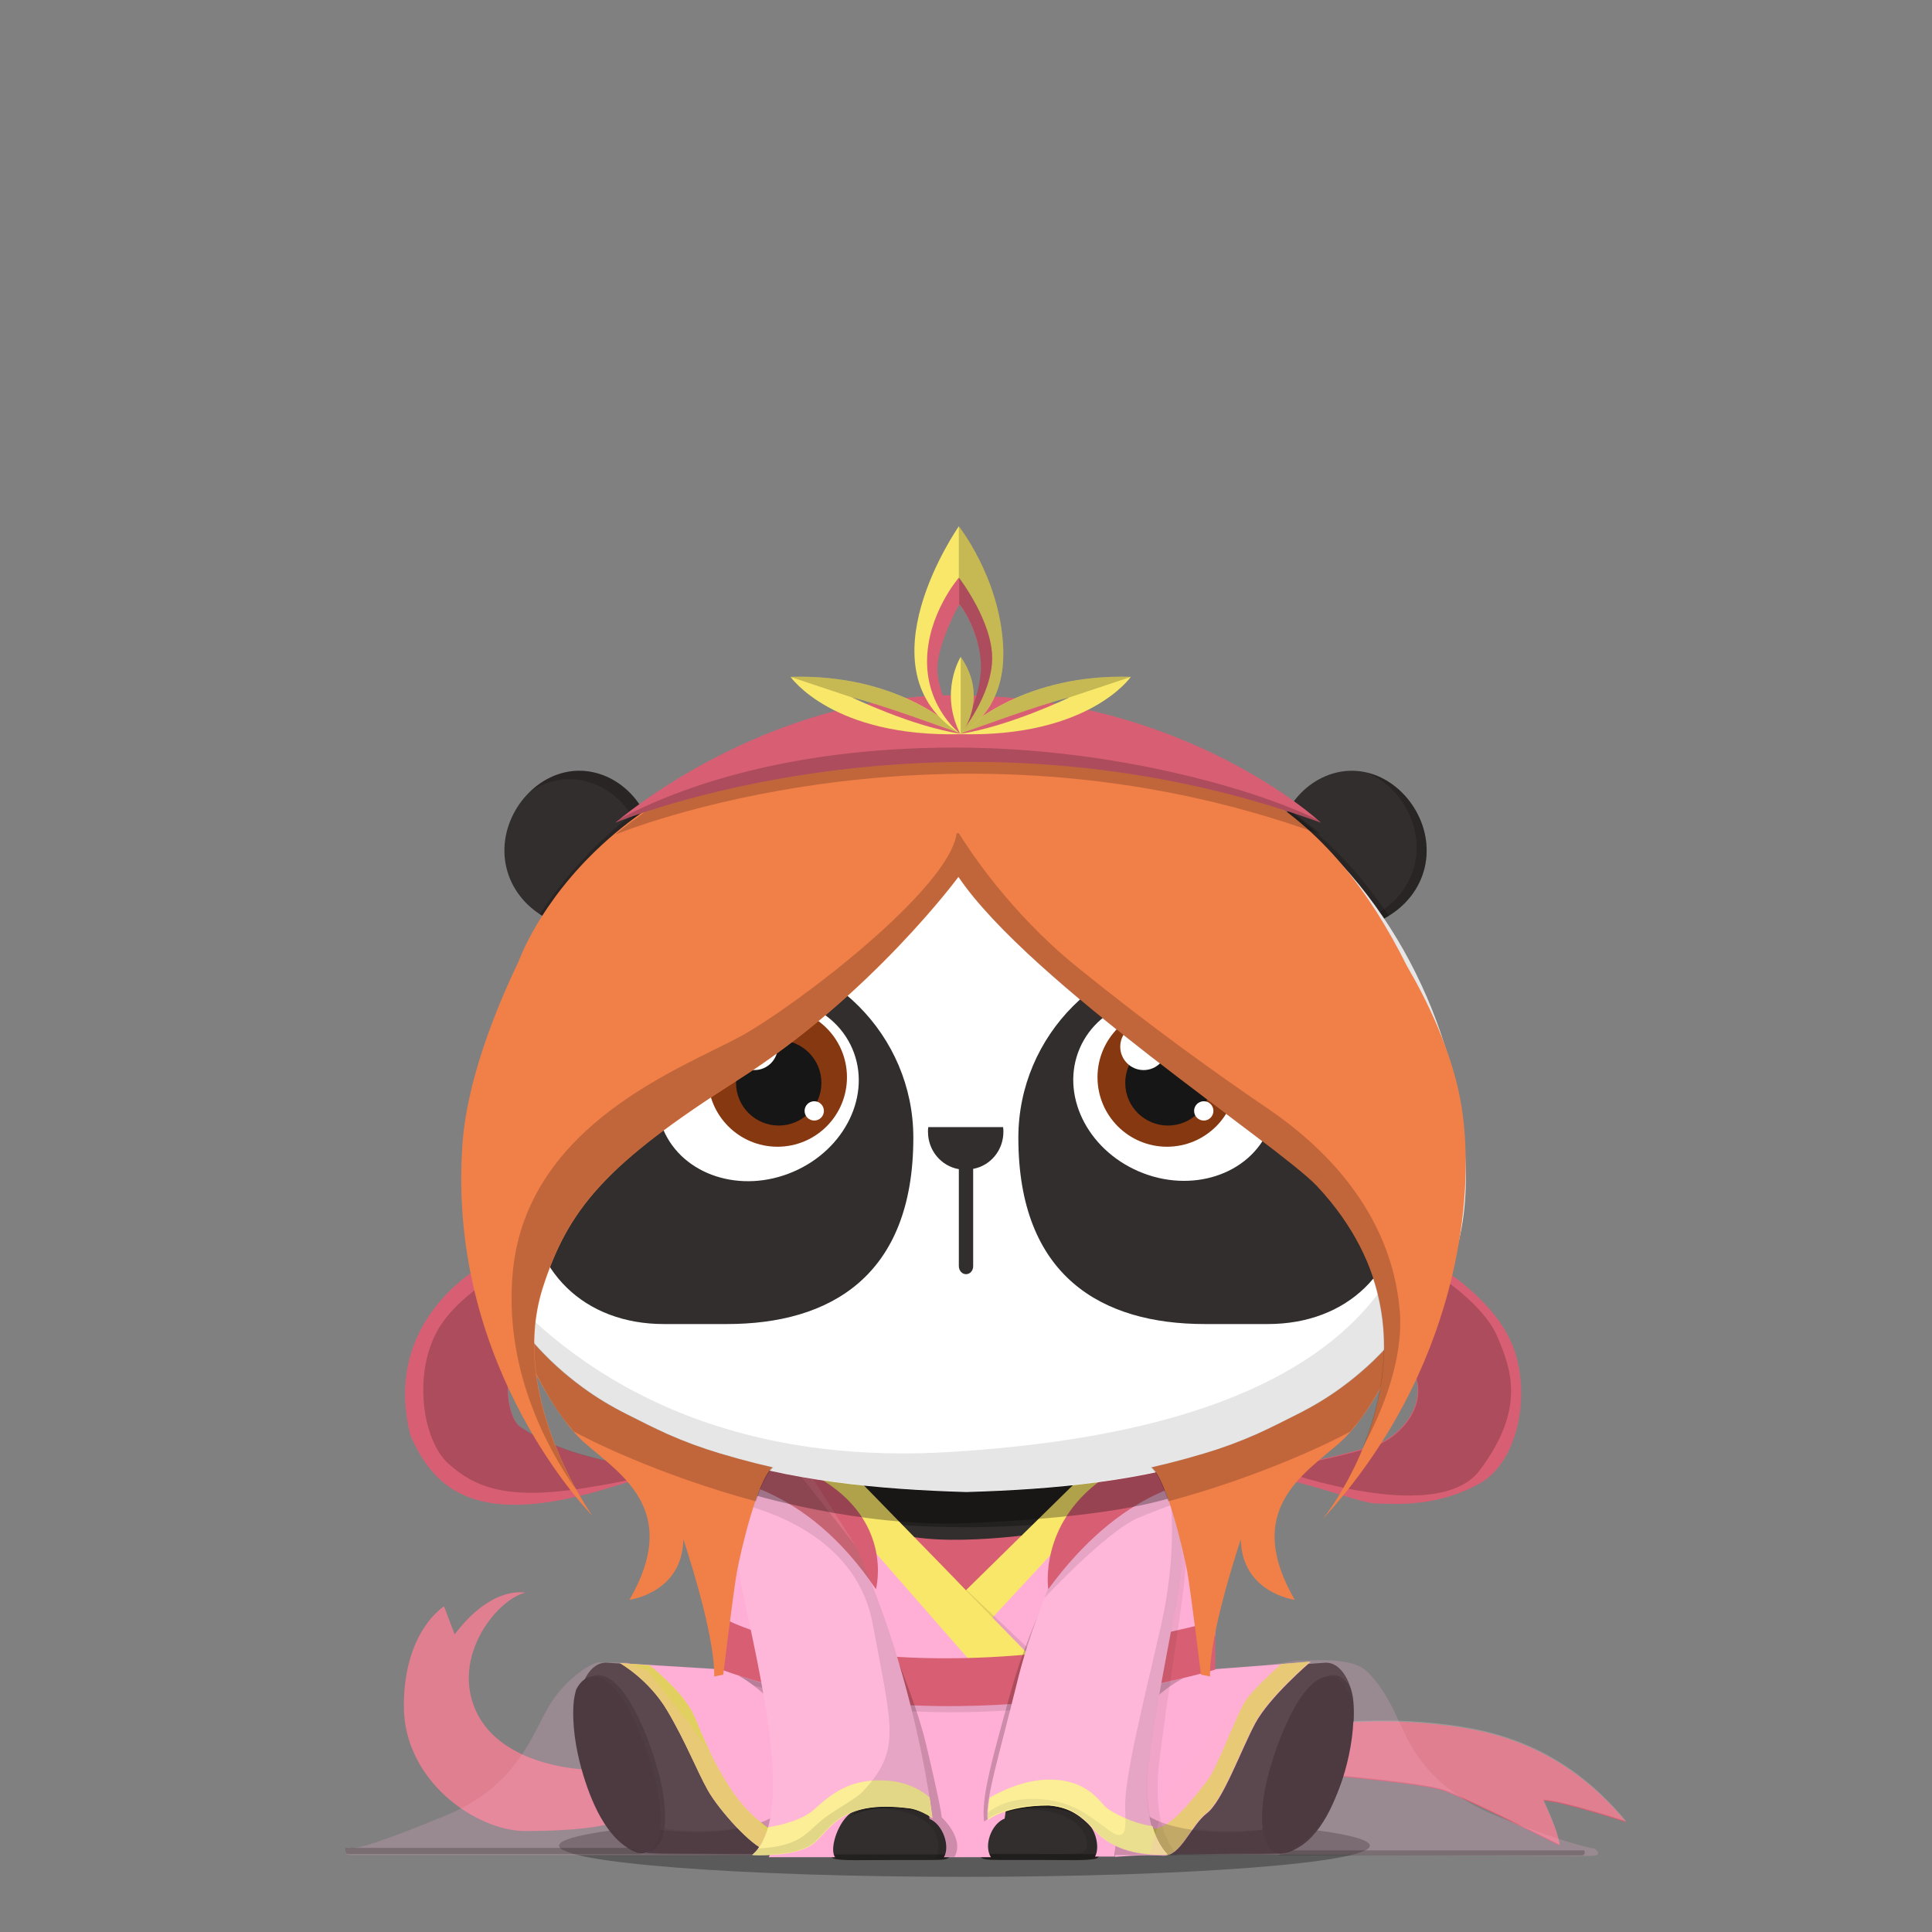 <svg version="1.1"  xmlns="http://www.w3.org/2000/svg" width="100%" height="100%" viewBox="0 0 620 620"><rect x="0" y="0" width="620" height="620" fill="#808080" stroke="none"/><g id="body"><g>		<path style="opacity:0.3;enable-background:new    ;" d="M439.6,592.3c0,5.5-58.3,10-130.1,10c-71.9,0-130.1-4.5-130.1-10   s58.3-10,130.1-10S439.6,586.8,439.6,592.3z"></path>	<path style="fill:#322E2D;" d="M195,533.6c-5.9-0.5-8.9,7.4-9.3,12.4c-0.6,7.1,0.7,15,2.6,21.7c2.8,9.8,7.8,22.1,16.8,26.1   c0.9,0.4,1.8,0.7,3.4,0.9c3.2,0.2,14.3,0.2,15.9,0.2c18.8,0.2,31,0.1,42.3,0.1l38.9,0.4h8.7l39-0.4c11.2,0,23.5,0.1,42.3-0.1   c1.6,0,12.7,0.1,15.9-0.2c1.6-0.1,2.5-0.5,3.4-0.9c9.1-4,14-16.3,16.8-26.1c1.9-6.7,3.2-14.7,2.6-21.7c-0.4-5-3.5-12.9-9.3-12.4   c-13.9,1.1-25.6,1.7-38.5,2.4l0.2-0.1c-0.6-4.6-2.5-13.1-3.7-22.2c-1.5-10.6-2.3-21.8-3-25c-1.2-5.8-2.3-14.7-6.9-17.2H246.9   c-4.6,2.5-5.7,11.4-6.9,17.2c-0.8,3.8-2.6,19-4.3,31.4c-0.9,6.8-1.8,12.3-2.3,15.9L195,533.6z"></path>	<path style="fill:#FFFFFF;" d="M252.6,543.6l28.5,51.9h39.7l37.6-53.6l28.3-5.9c-1.1-8.2-3.9-29.9-5.7-41.1   c-66.9,11-124,3.2-142.1,0.2c-1.7,11.3-4.5,32.7-5.6,40.9L252.6,543.6z"></path>	<path style="opacity:0.3;enable-background:new    ;" d="M191.5,537.6c-1.8,0.2-3.7,1.4-5.1,4.2l0,0c-0.4,1.4-0.7,2.9-0.8,4.1   c-0.6,7.1,0.7,15,2.6,21.7c2.8,9.8,7.8,22.1,16.8,26.1c0.7,0.3,1.3,0.6,2.3,0.7c5-0.2,7.6-6.9,5.3-19.9   C210.7,563.5,201.4,536.7,191.5,537.6z"></path>	<path style="opacity:0.3;enable-background:new    ;" d="M428.4,537.6c-9.9-0.9-19.2,25.9-21.1,37c-2.2,13,0.4,19.7,5.3,19.9   c0.9-0.2,1.6-0.4,2.3-0.7c9.1-4,14-16.3,16.8-26.1c1.9-6.7,3.2-14.6,2.6-21.7c-0.1-1-0.3-2.2-0.6-3.3l-0.2-0.8   C432.1,539,430.2,537.8,428.4,537.6z"></path>	<path style="opacity:0.1;enable-background:new    ;" d="M334.7,570.6l6,24.5l0,0l12.5-0.1c11.2,0,23.5,0.1,42.3-0.1   c1.6,0,12.7,0.1,15.9-0.2c0.4,0,0.8-0.1,1.1-0.1c-3.1-0.2-5.2-2.7-5.9-7.8l0,0c-5,1.1-36.7,3.2-42.1-10.4   c-10.1-25,16.8-38.5,16.8-38.5h-4.9h-13.1h-20.9l-1.7,11.8L334.7,570.6z"></path>	<path style="opacity:0.1;enable-background:new    ;" d="M281.1,556.2l-13.4-18.4h-16.4h-12.9c0,0,27,13.6,17,38.5   c-5.5,13.6-37.1,11.5-42.1,10.4l0,0c-0.7,5-2.8,7.6-5.9,7.8c0.3,0.1,0.7,0.1,1.1,0.1c3.2,0.2,14.3,0.2,15.9,0.2   c18.8,0.2,31,0.1,42.3,0.1l14.5-10.4v-28.3L281.1,556.2L281.1,556.2z"></path>	<path style="opacity:0.1;enable-background:new    ;" d="M199.6,590c0.1,0.1,0.3,0.2,0.4,0.4C199.8,590.2,199.7,590.1,199.6,590   L199.6,590z"></path>	<path style="opacity:0.2;enable-background:new    ;" d="M308.7,595.4c2.2-3.6-0.2-10.3-4.4-12c-4.5-26.7-22.2-78.4-30.6-89.8   l6.7,21.4l17,77.7l1.9,2.7L308.7,595.4L308.7,595.4z"></path>	<path style="opacity:0.2;enable-background:new    ;" d="M357.5,594.9c1.1-2,1-8.3-5.1-11.5c4-5.5,10.2-19.4,14.7-29.4   c1.8-3.9,13.5-35.4,12-54l-37.7,85.9l0.7,8.9L357.5,594.9z"></path>	<path style="fill:#322E2D;" d="M373.3,531.7c-1.2,3.8-6.4,17.7-8.2,21.6c-4.5,10-13.3,26.8-16.4,29.9c4.4,2.6,5.8,9.2,4.3,12.1   c-0.2,0.3-0.6,0.9-1.1,1.1c-2.4,0.8-8.8,0.5-19.3,0.5c-1.9,0-7.5,0-11.9,0c-4.5,0-5.6-0.3-6-1c-2.6-3.5,0-10.9,4.3-12.7   c4.2-28.9,12.4-53.4,16.1-63.7c0,0,12-41.1,30.7-49.5c0,0,4-1.2,6,0.8C371.9,470.7,387.5,484.5,373.3,531.7z"></path>	<path style="opacity:0.1;enable-background:new    ;" d="M373.3,531.7c8.8-29.2,6-45.3,2.9-53.8c-0.9-2.4-3.5-6.2-3.5-6.2   c5.5,30.1-10.4,75.8-12.1,79.7c-4.5,10-13.3,26.8-16.4,29.8c0.3,0.2,0.7,0.4,1,0.7c-9.2-4.3-20.2-1.1-20.2-1.1s8.9-1.1,16.1,1.9   c6.2,2.6,7.7,6.5,7.8,9.5c-0.1,0.4-0.2,0.8-0.4,1.1c-0.2,0.3-0.6,0.9-1.1,1.1c-2.4,0.8-8.8,0.5-19.3,0.5c-1.9,0-7.5,0-11.9,0   c-0.8,0-1.5,0-2.1,0c0.2,0.4,0.3,0.7,0.6,1c0.5,0.6,1.5,1,6,1c4.4,0,10,0,11.9,0c10.5,0,16.9,0.3,19.3-0.5c0.4-0.1,0.7-0.5,0.9-0.8   c0.8-1.8,0.7-4.7-0.4-7.3l-0.1-0.6c-0.2-0.2-0.4-0.5-0.6-0.7c-0.8-1.3-1.9-2.5-3.2-3.3c0.1-0.1,0.2-0.2,0.3-0.3c0,0-0.1,0-0.1-0.1   c1.6-1.6,4.9-7.1,8.2-13.4c2.9-5.5,5.9-11.5,7.9-16.1c0.1-0.1,0.2-0.4,0.3-0.7C367.1,548.8,372.2,535.4,373.3,531.7z"></path>	<g style="opacity:0.3;">		<g>			<g>				<path d="M319.9,583c0,0,0.3-0.2,0.9-0.7c0.3-0.2,0.7-0.4,1.1-0.7c0.5-0.2,1-0.5,1.6-0.7c2.4-1,5.9-1.9,9.9-1.9      c4-0.1,7.6,0.8,9.9,1.9c1.2,0.6,2.1,1.1,2.7,1.5s0.9,0.6,0.9,0.6s-0.4-0.2-1-0.5s-1.6-0.7-2.8-1.1c-2.4-0.8-5.9-1.3-9.7-1.3      c-3.8,0-7.3,0.6-9.7,1.3c-0.6,0.2-1.1,0.4-1.6,0.5c-0.5,0.2-0.9,0.4-1.2,0.5C320.3,582.8,319.9,583,319.9,583z"></path>			</g>		</g>	</g>	<path style="fill:#322E2D;" d="M246,531.7c1.2,3.8,6.4,17.7,8.2,21.6c4.5,10,13.3,26.8,16.4,29.9c-4.4,2.6-5.8,9.2-4.2,12.1   c0.2,0.3,0.6,0.9,1.1,1.1c2.4,0.8,8.8,0.5,19.3,0.5c1.9,0,7.5,0,11.9,0c4.5,0,5.6-0.3,6-1c2.6-3.5,0-10.9-4.3-12.7   c-4.2-28.9-12.4-53.4-16.1-63.7c0,0-12-41.1-30.7-49.5c0,0-4-1.2-6,0.8C247.4,470.7,231.7,484.5,246,531.7z"></path>	<path style="opacity:0.1;enable-background:new    ;" d="M304.8,588.4c-0.1-0.3-0.2-0.5-0.4-0.8l0,0l0,0c-1-1.8-2.4-3.3-4-4   c0-0.1,0-0.2,0-0.3c0,0-0.1,0-0.1-0.1c-4.2-28.9-12.4-53.4-16.1-63.7c0,0-6.9-23.7-18.4-38.8c8.1,22.4,27.7,77.2,31.4,101   c-9.2-4.2-20-1.1-20-1.1s8.9-1.1,16.1,1.9c11.4,4.8,6.9,14,6.9,14l1.4-0.1c-0.1,0.1-0.3,0.2-0.6,0.3c2.5-0.1,3.2-0.4,3.6-0.9   C306,594,305.9,591,304.8,588.4z"></path>	<g style="opacity:0.3;">		<g>			<g>				<path d="M299.3,583c0,0-0.4-0.2-1-0.5c-0.3-0.1-0.7-0.3-1.2-0.5s-1-0.3-1.6-0.5c-2.4-0.7-5.9-1.3-9.7-1.3      c-3.8-0.1-7.3,0.5-9.7,1.3c-1.2,0.4-2.2,0.8-2.8,1.1c-0.6,0.3-1,0.5-1,0.5s0.3-0.2,0.9-0.6c0.6-0.4,1.5-0.9,2.7-1.5      c2.4-1.1,5.9-2,9.9-1.9c4,0,7.5,0.9,9.9,1.9c0.6,0.3,1.1,0.5,1.6,0.7c0.4,0.3,0.8,0.5,1.1,0.7C299,582.7,299.3,583,299.3,583z"></path>			</g>		</g>	</g>	<path style="opacity:0.3;enable-background:new    ;" d="M267.4,596.4c2.4,0.8,8.8,0.5,19.3,0.5c1.9,0,7.5,0,11.8,0   c4.5,0,5.6-0.3,6-1c0.2-0.2,0.3-0.5,0.5-0.8h-38.7c0,0,0,0.1,0.1,0.1C266.5,595.7,266.9,596.2,267.4,596.4z"></path>	<path style="opacity:0.3;enable-background:new    ;" d="M351.9,596.3c-2.4,0.8-8.8,0.5-19.3,0.5c-1.9,0-7.5,0-11.9,0   c-4.5,0-5.6-0.3-6-1c-0.2-0.2-0.3-0.5-0.5-0.8H353c0,0,0,0.1-0.1,0.1C352.8,595.6,352.4,596.2,351.9,596.3z"></path>	<path style="opacity:0.3;enable-background:new    ;" d="M309.9,490.1c27.7,0,52.4-3.7,68.3-9.4c-1-4-2.5-7.7-5.2-9.2H246.9   c-2.7,1.5-4.2,5.2-5.2,9.2C257.5,486.4,282.2,490.1,309.9,490.1z"></path>	<g>		<path style="fill:#9D9D9D;" d="M377,476.6c0.1,0.3,0.2,0.6,0.3,0.9C377.2,477.2,377.1,476.9,377,476.6z"></path>		<path style="fill:#9D9D9D;" d="M375.9,474.4c0.2,0.3,0.3,0.6,0.5,0.9C376.2,475,376.1,474.7,375.9,474.4z"></path>		<path style="fill:#9D9D9D;" d="M376.5,475.5c0.1,0.3,0.3,0.6,0.4,0.9C376.8,476.1,376.6,475.8,376.5,475.5z"></path>		<path style="fill:#9D9D9D;" d="M374.7,472.8c0.2,0.2,0.4,0.5,0.6,0.7C375.1,473.2,374.9,473,374.7,472.8z"></path>		<path style="fill:#9D9D9D;" d="M375.3,473.5c0.2,0.2,0.4,0.5,0.5,0.8C375.7,474,375.5,473.8,375.3,473.5z"></path>		<path style="fill:#9D9D9D;" d="M373.9,472.1c0.2,0.2,0.4,0.4,0.6,0.6C374.3,472.4,374.1,472.2,373.9,472.1z"></path>		<path style="fill:#9D9D9D;" d="M373,471.5c0.3,0.1,0.5,0.3,0.7,0.5C373.6,471.8,373.3,471.6,373,471.5z"></path>		<path style="fill:#9D9D9D;" d="M378.3,480.7c0-0.1-0.1-0.2-0.1-0.3C378.2,480.4,378.2,480.5,378.3,480.7L378.3,480.7z"></path>		<path style="fill:#9D9D9D;" d="M377.4,477.7c0.1,0.3,0.2,0.7,0.3,1C377.6,478.3,377.5,478,377.4,477.7z"></path>		<path style="fill:#9D9D9D;" d="M377.8,479c0.1,0.3,0.2,0.6,0.3,1C378,479.6,377.9,479.3,377.8,479z"></path>		<path style="fill:#B7D08B;" d="M374.6,472.6l0.1,0.1C374.6,472.7,374.6,472.7,374.6,472.6z"></path>		<path style="fill:#B7D08B;" d="M378.1,480c0,0.1,0.1,0.2,0.1,0.4C378.1,480.2,378.1,480.1,378.1,480z"></path>		<path style="fill:#B7D08B;" d="M376.9,476.4c0,0.1,0,0.1,0.1,0.2C376.9,476.5,376.9,476.5,376.9,476.4z"></path>		<path style="fill:#B7D08B;" d="M373.8,472l0.1,0.1C373.9,472,373.8,472,373.8,472z"></path>		<path style="fill:#B7D08B;" d="M377.3,477.5c0,0.1,0,0.1,0.1,0.2C377.4,477.6,377.3,477.6,377.3,477.5z"></path>		<path style="fill:#B7D08B;" d="M376.4,475.3c0,0.1,0.1,0.1,0.1,0.2C376.4,475.4,376.4,475.4,376.4,475.3z"></path>		<path style="fill:#B7D08B;" d="M377.7,478.7c0,0.1,0.1,0.2,0.1,0.3C377.8,478.9,377.7,478.8,377.7,478.7z"></path>		<path style="fill:#B7D08B;" d="M375.8,474.3l0.1,0.1C375.9,474.4,375.9,474.4,375.8,474.3z"></path>	</g></g></g><g id="clothes"><g>		<path style="fill:#FFAFD5;" d="M322.4,583.6c4.2-28.9,7.6-53.4,11.3-63.7c0,0,4.7-16,12.8-30.1l-9.6,1.9l-26.6,25l-28.4-20.8h-8.6   c6.1,12.3,9.6,24.1,9.6,24.1c3.6,10.3,11.2,34.8,15.4,63.7c4.2,1.7,6.7,8.7,4.6,12.3H318C315.6,592.3,318.1,585.3,322.4,583.6z"></path>	<g>		<path style="fill:#D85F73;" d="M427.9,553.1c0,0,15.3-1.5,30.6,0s41,4.5,63.4,31.7c0,0-21.1-6.9-26.6-6.9c0,0,4.9,10.1,5.2,14.4    c0,0-30.9-15.6-37.7-17.8c-6.7-2.1-34.9-4.6-34.9-4.6L427.9,553.1L427.9,553.1z"></path>		<path style="fill:#D85F73;" d="M145.9,524.5l-3.4-9c0,0-12.9,7.8-12.9,32s23.4,40.1,39,40.1s25-1.4,28.2-2.8l-9.6-17    c0,0-26.2-0.9-34.4-18.6s6.9-36.1,15.8-38.1C168.6,511.2,158.1,508.4,145.9,524.5z"></path>	</g>	<g style="opacity:0.2;">		<path style="fill:#FFFFFF;" d="M427.9,552.8c0,0,15.3-1.5,30.6,0s41,4.5,63.4,31.7c0,0-21.1-6.9-26.6-6.9c0,0,4.9,10.1,5.2,14.4    c0,0-30.9-15.6-37.7-17.8c-6.7-2.1-34.9-4.6-34.9-4.6L427.9,552.8L427.9,552.8z"></path>		<path style="fill:#FFFFFF;" d="M145.9,524.5l-3.4-9c0,0-12.9,7.8-12.9,32s23.4,40.1,39,40.1s25-1.4,28.2-2.8l-9.6-17    c0,0-26.2-0.9-34.4-18.6s6.9-36.1,15.8-38.1C168.6,511.2,158.1,508.4,145.9,524.5z"></path>	</g>	<path style="fill:#1F1D1C;" d="M426.9,538c-9.9-0.9-19.2,25.9-21.1,37c-2.2,13,0.4,19.7,5.3,19.9c0.9-0.2,1.6-0.4,2.3-0.7   c9.1-4,15.4-16,18.2-25.8c1.9-6.7,3.2-14.6,2.6-21.7c-0.1-1-1.1-2.9-1.6-3.8l-0.4-0.7C430.8,539.3,428.7,538.1,426.9,538z"></path>	<path style="fill:#FFAFD5;" d="M381.9,482.6c0,0,9.2,26.5,8.1,41.9l-1.7,10.2l-21.4-3.2l8.5-27.2L381.9,482.6z"></path>	<path style="fill:#FFAFD5;" d="M370.3,531.5l11,4.8l39.3-3c0,0-13.2,11.2-17.8,19.8s-10.4,24.9-15.5,28.8   c-5.1,3.9-8.4,13.9-14,13.6c-6.8-0.4-15.5,0.4-15.5,0.4l-0.1-2.3l5-45.9L370.3,531.5z"></path>	<path style="fill:#F9E769;" d="M399.4,546.3c-3.1,5.2-8.9,21.3-12.1,25.3s-11.5,15.4-17,15.2c-1.5,0-2.9,1.2-4.3,3.1   c2.4,1.7,6.4,5.9,8.6,5.4c4.8-1.1,7.6-9.6,12.6-13.5c5.1-3.9,10.9-20.2,15.5-28.8s17.8-19.8,17.8-19.8l-9.4,0.8   C407.1,537.7,401.3,543.1,399.4,546.3z"></path>	<path style="fill:#FFAFD5;" d="M238.9,485.3c0,0-6,31.4-6.2,50.5l-33.8-2.1c0,0,9.2,5.1,15.2,15.2s9.6,19.5,13.1,25.7   s14.1,18.1,18.7,19.2c0,0,9.1-8.9,9.3-10s-5.1-66.8-5.1-67.8s-6.7-26.2-6.7-26.2L238.9,485.3z"></path>	<path style="opacity:0.2;enable-background:new    ;" d="M405.2,587.1L405.2,587.1c-5,1.1-36.7,3.2-42.1-10.4   c-10.1-25,16.7-38.2,16.7-38.2l-7,1.6l-3.8,0.5c-2,5.6-4.2,10.4-5.4,13.1c-4.5,10-13.3,26.8-16.4,29.9c4.3,2.5,5.6,8.7,4.4,11.7   h0.2c11.2,0,23.5,0.1,42.3-0.1c1.6,0,12.7,0.1,15.9-0.2c0.4,0,0.8-0.1,1.1-0.1C408.1,594.7,405.9,592.1,405.2,587.1z"></path>	<path style="opacity:0.2;enable-background:new    ;" d="M279.6,556.6l-13.4-18.4l-16.7,3.4l-12.6-3.9c0,0,27.1,14.1,17,39   c-5.5,13.6-37.1,11.5-42.1,10.4l0,0c-0.7,5-2.8,7.6-5.9,7.8c0.3,0.1,0.7,0.1,1.1,0.1c3.2,0.2,14.3,0.2,15.9,0.2   c18.8,0.2,31,0.1,42.3,0.1l-0.4-1.2c-0.4-2.4,0.3-4.9,1.5-6.9l1.1-1.9L279.6,556.6z"></path>	<path style="fill:#1F1D1C;" d="M190,538c-1.8,0.2-3.7,1.4-5.1,4.2l0,0c-0.4,1.4-0.7,2.9-0.8,4.1c-0.6,7.1,0.7,15,2.6,21.7   c2.8,9.8,7.8,22.1,16.8,26.1c0.7,0.3,1.3,0.6,2.3,0.7c5-0.2,7.6-6.9,5.3-19.9C209.2,563.9,199.9,537.1,190,538z"></path>	<g>		<path style="fill:#9D9D9D;" d="M377.6,477c0.1,0.3,0.2,0.6,0.3,0.9C377.8,477.6,377.7,477.3,377.6,477z"></path>		<path style="fill:#9D9D9D;" d="M376.5,474.8c0.2,0.3,0.3,0.6,0.5,0.9C376.9,475.4,376.7,475.1,376.5,474.8z"></path>		<path style="fill:#9D9D9D;" d="M377.1,475.9c0.1,0.3,0.3,0.6,0.4,0.9C377.4,476.5,377.2,476.2,377.1,475.9z"></path>		<path style="fill:#9D9D9D;" d="M375.3,473.1c0.2,0.2,0.4,0.5,0.6,0.7C375.7,473.6,375.5,473.4,375.3,473.1z"></path>		<path style="fill:#9D9D9D;" d="M375.9,473.9c0.2,0.2,0.4,0.5,0.5,0.8C376.3,474.4,376.1,474.2,375.9,473.9z"></path>		<path style="fill:#9D9D9D;" d="M374.5,472.4c0.2,0.2,0.4,0.4,0.6,0.6C375,472.8,374.8,472.6,374.5,472.4z"></path>		<path style="fill:#9D9D9D;" d="M373.7,471.9c0.3,0.1,0.5,0.3,0.7,0.5C374.2,472.2,373.9,472,373.7,471.9z"></path>		<path style="fill:#9D9D9D;" d="M378.9,481c0-0.1-0.1-0.2-0.1-0.3C378.8,480.8,378.9,480.9,378.9,481L378.9,481z"></path>		<path style="fill:#9D9D9D;" d="M378,478.1c0.1,0.3,0.2,0.7,0.3,1C378.2,478.7,378.1,478.4,378,478.1z"></path>		<path style="fill:#9D9D9D;" d="M378.4,479.4c0.1,0.3,0.2,0.6,0.3,1C378.6,480,378.5,479.7,378.4,479.4z"></path>		<path style="fill:#B7D08B;" d="M375.2,473l0.1,0.1C375.3,473.1,375.2,473.1,375.2,473z"></path>		<path style="fill:#B7D08B;" d="M378.7,480.3c0,0.1,0.1,0.2,0.1,0.4C378.8,480.6,378.7,480.5,378.7,480.3z"></path>		<path style="fill:#B7D08B;" d="M377.5,476.8c0,0.1,0,0.1,0.1,0.2C377.6,476.9,377.5,476.9,377.5,476.8z"></path>		<path style="fill:#B7D08B;" d="M374.4,472.3l0.1,0.1C374.5,472.4,374.5,472.4,374.4,472.3z"></path>		<path style="fill:#B7D08B;" d="M377.9,477.9c0,0.1,0,0.1,0.1,0.2C378,478,378,477.9,377.9,477.9z"></path>		<path style="fill:#B7D08B;" d="M377,475.7c0,0.1,0.1,0.1,0.1,0.2C377.1,475.8,377,475.7,377,475.7z"></path>		<path style="fill:#B7D08B;" d="M378.3,479.1c0,0.1,0.1,0.2,0.1,0.3C378.4,479.3,378.4,479.2,378.3,479.1z"></path>		<path style="fill:#B7D08B;" d="M376.4,474.7l0.1,0.1C376.5,474.8,376.5,474.7,376.4,474.7z"></path>	</g>	<path style="fill:#D85F73;" d="M310.2,516.6l26.6-25c0,0-34.5,5.7-50.5,0L310.2,516.6z"></path>	<polygon style="fill:#F9E769;" points="364.2,469.9 349.3,471.7 310,510.3 271.7,471 256.1,469.9 311.6,533.3 332.3,533.3    318.5,519.1  "></polygon>	<path style="fill:#F9E769;" d="M240.9,581.9c-7.3-6.9-13.8-20.4-17.7-30.3c-2.6-6.7-10.2-13.5-14.7-17.2l-9.6-0.7   c0,0,9.2,5.1,15.2,15.2s9.6,19.5,13.1,25.7s14.1,18.1,18.7,19.2c0,0,1.5-1.4,3.2-3.2l0.6-2.7C249.6,587.9,248.2,588.8,240.9,581.9z   "></path>	<path style="opacity:0.1;enable-background:new    ;" d="M399.4,546.3c-3.1,5.2-8.9,21.3-12.1,25.3s-11.5,15.4-17,15.2   c-1.5,0-2.9,1.2-4.3,3.1c2.4,1.7,6.4,5.9,8.6,5.4c4.8-1.1,7.6-9.6,12.6-13.5c5.1-3.9,10.9-20.2,15.5-28.8s17.8-19.8,17.8-19.8   l-9.4,0.8C407.1,537.7,401.3,543.1,399.4,546.3z"></path>	<path style="opacity:0.1;enable-background:new    ;" d="M240.9,581.9c-7.3-6.9-13.8-20.4-17.7-30.3c-2.6-6.7-10.2-13.5-14.7-17.2   l-9.6-0.7c0,0,9.2,5.1,15.2,15.2s9.6,19.5,13.1,25.7s14.1,18.1,18.7,19.2c0,0,1.5-1.4,3.2-3.2l0.6-2.7   C249.6,587.9,248.2,588.8,240.9,581.9z"></path>	<polygon style="opacity:0.1;enable-background:new    ;" points="306,506.3 331.8,530.7 329.9,530.8  "></polygon>	<path style="fill:#FFAFD5;" d="M351.5,595.6c0,0.1-0.1,0.1-0.1,0.2h6.3l2.3-34.6c-4.6,9.3-10.4,19.9-12.8,22.3   C351.7,586.1,353,592.7,351.5,595.6z"></path>	<path style="fill:#FFAFD5;" d="M381.9,482.6l-3.4-8.3l-4.5,2.4c1.9,4.2,3.9,11.1,3.7,21.6l2.9-7.4L381.9,482.6z"></path>	<path style="fill:#FFAFD5;" d="M360.1,561.2c1.3-2.7,2.6-5.3,3.6-7.6c1.8-3.9,7-17.8,8.2-21.6c4.2-14,5.8-25.1,6-33.8l-16.2,40.9   L360.1,561.2z"></path>	<path style="fill:#FFAFD5;" d="M374,476.7c-1.8-4-3.7-5.6-3.7-5.6c-2-2-6-0.8-6-0.8c-7,3.2-13.1,10.9-17.9,19.4l4.6-0.9L374,476.7z   "></path>	<path style="fill:#FFAFD5;" d="M273.6,581.4c-2.3-2.2-12-9.9-16.6-18.9l-0.8,11.8l-9.5,21.7H268c-0.1-0.1-0.1-0.2-0.2-0.3   C266.2,592.7,269.2,584,273.6,581.4z"></path>	<path style="fill:#FFAFD5;" d="M239.7,495.8h33.4c-5.3-10.6-12.5-21.5-21.1-25.4c0,0-4-1.2-6,0.8c0,0-15.7,13.8-1.4,60.9   c1.2,3.8,6.4,17.7,8.2,21.6c1.2,2.6,2.7,5.7,4.3,8.9l2.6-36.5L239.7,495.8z"></path>	<path style="opacity:0.2;enable-background:new    ;" d="M198.1,590.3c0.1,0.1,0.3,0.2,0.4,0.4   C198.3,590.6,198.2,590.5,198.1,590.3L198.1,590.3z"></path>	<path style="opacity:0.1;enable-background:new    ;" d="M233.3,519.9l-0.7,6.3l-0.8,9.7l5.1,1.7c0,0,2.4,1.3,5,3.3   c49.1,14.5,99.7,7.5,127.1,1.7c3.9-2.6-0.9-8-0.9-8L390,522C285.5,549.1,233.3,519.9,233.3,519.9z"></path>	<path style="fill:#D85F73;" d="M233.3,519.9c0,0,52.2,27.4,156.7,0.3v15.6c0,0-85.9,26.3-158.2,0.1l0.9-11L233.3,519.9z"></path>	<path style="fill:#FFAFD5;" d="M245.6,469.5c0,0-13.2,12.8-7.3,41.1s16.9,72.9,3.1,84.6c0,0,14.8,0.9,20.2-4.1s9.1-13.6,30.1-10.9   c0,0,3.1,0.2,7.5,3.1c0,0-4.9-44-24.8-87.5l-17.6-27.7L245.6,469.5z"></path>	<path style="fill:#D85F73;" d="M155.3,405.9c0,0-33.1,17-23.6,54.7c6.7,15.3,18.2,27.7,52.4,19.9c17.3-3.9,18.7-7.2,37.1-7.1   c10.3-0.1,37.2,2.9,59.9,36.6c0,0,6.4-23.4-21.4-37.4c0,0-10.7-1.6-16.8-3.3s-22.1,2.3-26.4,2.3s-32.3-1.8-49.4-13.6   c-3.8-2.1-7.7-18.4,2.2-26.9l5.7-9.3l-11.7-19.1L155.3,405.9z"></path>	<path style="opacity:0.2;enable-background:new    ;" d="M186.5,477.7c14.5-2.2,23.6-4.6,28.4-6.2c-7.3-0.3-32.2-2.8-47.9-13.6   c-3.8-2.1-7.7-18.4,2.2-26.9l5.7-9.3l-9.8-15.9c-7.4,4-19.3,11.6-24.6,21c-8,14-5,35.5,3.5,43C152.5,477.4,162.7,481.3,186.5,477.7   z"></path>	<path style="opacity:6.000000e-02;enable-background:new    ;" d="M380.5,502.8c0.2-4.3-0.5-10.1-1.6-15.4   c0.4,5.4,0.3,11.5,0.1,15.8c-0.5,9.5-7.7,40.4-10.4,62.9c-2.4,19.6,3.9,27.7,5.6,29.4c1.2,0,2.5,0,3.8-0.1c0,0-8.7-7.3-6-29.8   C374.7,543.3,380,512.3,380.5,502.8z"></path>	<path style="opacity:0.2;enable-background:new    ;" d="M298,582.7c0,0.3,0.1,0.6,0.1,0.9c4.2,1.7,6.7,8.7,4.6,12.3h3.6   c3.4-5.9-4.1-12.7-4.1-12.7s0-2.4-5.1-23.8c-1.8-7.5-5.1-16.8-8.6-25.6c8.3,28,10.7,49.7,10.7,49.7   C298.8,583.2,298.3,583,298,582.7z"></path>	<path style="opacity:0.2;enable-background:new    ;" d="M324.4,542.8c-6.1,22-9.6,34.2-8.6,41.8c1.3-1.1,4.5-3,11.8-4.6l12.9-51.8   l3.5-33C344.1,495.3,330.9,519.4,324.4,542.8z"></path>	<path style="fill:#FFAFD5;" d="M348,484.6c0,0-14.7,27.5-21.4,54.5c-6.4,25.9-10.3,38-9.7,44.8c0,0,5.4-4.6,19.5-4.6   c5.7,0.5,9.9,2.5,14.6,7.9s13.1,8.7,23.5,8.1c0,0-8.6-7.5-5.9-29.6s9.8-52.6,10.3-62c0.5-9.4-0.3-32.5-4.8-33.7   c-8.9-2.4-15.9,4.8-15.9,4.8L348,484.6z"></path>	<path style="opacity:0.1;fill:#FFFFFF;enable-background:new    ;" d="M245.6,469.5c0,0-13.2,12.8-7.3,41.1s16.9,72.9,3.1,84.6   c0,0,14.8,0.9,20.2-4.1s9.1-13.6,30.1-10.9c0,0,3.1,0.2,7.5,3.1c0,0-4.9-44-24.8-87.5l-17.6-27.7L245.6,469.5z"></path>	<path style="opacity:0.1;fill:#FFFFFF;enable-background:new    ;" d="M348,484.6c0,0-14.7,27.5-21.4,54.5   c-6.4,25.9-10.3,38-9.7,44.8c0,0,5.4-4.6,19.5-4.6c5.7,0.5,9.9,2.5,14.6,7.9s13.1,8.7,23.5,8.1c0,0-8.6-7.5-5.9-29.6   s9.8-52.6,10.3-62c0.5-9.4-0.3-32.5-4.8-33.7c-8.9-2.4-15.9,4.8-15.9,4.8L348,484.6z"></path>	<path style="fill:#F9E769;" d="M369.8,586c-5.7-0.6-13.2-4.4-15-6.1c-2-1.8-6-8.8-18-8.8c-7.9,0-15.2,3.5-19.2,5.8   c-0.5,2.9-0.7,5.2-0.5,7.1c0,0,5.4-4.6,19.5-4.6c5.7,0.5,9.9,2.5,14.6,7.9s13.1,8.4,23.5,7.8C374.6,595,371.7,592.5,369.8,586z"></path>	<path style="opacity:0.1;enable-background:new    ;" d="M374.6,595.3c0,0-8.6-7.6-5.9-29.8s9.8-52.6,10.3-62   c0.5-9.4-0.3-25.5-2.6-30.5c0-0.1-1-3.1-1.1-3.1c-13.8-2.9-18.5,3.1-22.8,10.6c-3.7,5.4-12,17.7-17.3,32.3   c6.8-7.3,21.5-21.8,29.6-25.5c4.1-1.8,11-4.3,11-4.3s1.8,16.6-3.2,38.6c-5,22-12.1,49.6-11.5,59c0,4.7,1.1,11.3-5.2,6.8   c-6.3-4.5-11.6-9.8-23.8-10.1c-7.8-0.2-12.6,2.4-15.1,4.4c0,0.7,0,1.3,0,2c0,0,5.4-4.6,19.5-4.6c5.7,0.5,9.9,2.5,14.6,7.9   C355.8,592.6,364.2,596,374.6,595.3z"></path>	<path style="fill:#D85F73;" d="M460.4,405.6c0,0,17.8,10,24.5,25s3,38.3-10.3,45.6c-13.3,7.3-25.7,6.5-32.8,6.3   c-7.1-0.2-25.5-9-42-9.2s-40.4,5.3-63.4,36.7c0,0-3.2-20.5,17.2-35.2c4.2-1.6,3.6-2.5,3.6-2.5s15.2-2.9,16.2-3.4   c0,0,21.3,0.9,26.8,2.4s35.2-5.1,42.4-8.1s16.1-13,10.7-23.9s-9.3-13.6-9.3-13.6l5-22.1L460.4,405.6z"></path>	<path style="opacity:0.2;enable-background:new    ;" d="M480.5,428.9c-4.4-10.4-19-19.6-19-19.6l-13.1-2l-4.2,18.6   c0,0,4,2.8,9.3,13.6c5.4,10.9-3.5,20.8-10.7,23.9c-5.3,2.3-22.9,6.4-33.9,7.9c15.5,5.2,54,16.2,65.9,0.6   C489.8,452,484.9,439.3,480.5,428.9z"></path>	<path style="opacity:0.3;enable-background:new    ;" d="M248.6,460.9l-8.9,18.2c0,0,35.8,11.1,70.5,9.7s57.4-4.9,70.3-9.7   c0,0-2.3-6.4-5.7-9.1c-4-3.1-10.5-2.8-10.5-2.8l-87-0.7L248.6,460.9z"></path>	<path style="opacity:0.2;fill:#FFAFD5;enable-background:new    ;" d="M112.1,595.3h134.6v-6.1l-24.6-34.9l-14.2-18.1l-6.7-2.7   c0,0-7.3,0-9.2,0s-10.6,5.1-15.9,14.1c-5.3,8.9-10.1,25.5-32.8,34.9s-29.9,11.2-31.2,10.5C110.7,592.5,110.3,595.3,112.1,595.3z"></path>	<path style="opacity:0.2;enable-background:new    ;" d="M111,593c-0.3,0.6-0.2,2,0.7,2h94.1l-4.3-2H111z"></path>	<path style="fill:#F9E769;" d="M284.4,571.4c-10.3-0.6-16.3,3-22.9,9.1c-3.7,3.4-10.1,5.1-15,5.9c-1.1,3.8-2.7,6.9-5.1,8.9   c0,0,14.8,0.9,20.2-4.1c5.4-5,9.1-13.6,30.1-10.9c0,0,3.1,0.2,7.5,3.1c0,0-0.3-2.4-0.9-6.6C296.5,575.2,292,571.9,284.4,571.4z"></path>	<path style="opacity:0.3;fill:#FFFFFF;enable-background:new    ;" d="M369.8,586c-5.7-0.6-13.2-4.4-15-6.1c-2-1.8-6-8.8-18-8.8   c-7.9,0-15.2,3.5-19.2,5.8c-0.5,2.9-0.7,5.2-0.5,7.1c0,0,5.4-4.6,19.5-4.6c5.7,0.5,9.9,2.5,14.6,7.9s13.1,8.4,23.5,7.8   C374.6,595,371.7,592.5,369.8,586z"></path>	<path style="opacity:0.3;fill:#FFFFFF;enable-background:new    ;" d="M284.4,571.4c-10.3-0.6-16.3,3-22.9,9.1   c-3.7,3.4-10.1,5.1-15,5.9c-1.1,3.8-2.7,6.9-5.1,8.9c0,0,14.8,0.9,20.2-4.1c5.4-5,9.1-13.6,30.1-10.9c0,0,3.1,0.2,7.5,3.1   c0,0-0.3-2.4-0.9-6.6C296.5,575.2,292,571.9,284.4,571.4z"></path>	<path style="opacity:0.1;enable-background:new    ;" d="M274.5,496l-21.7-27.7l-6.9,1c0,0-4.6,4.4-7.3,13.6   c10.3,2.6,36.7,11.8,41.5,38.4c6.1,33.2,9.3,40.3-3.3,53.7c-3,3-9.2,5.7-13.9,9.8c-4.4,3.8-6.9,7.8-19.7,8.4   c-0.6,0.7-1.2,1.4-1.9,2c0,0,14.8,0.9,20.2-4.1s9.1-13.6,30.1-10.9c0,0,3.1,0.2,7.5,3.1C299.2,583.5,294.4,539.5,274.5,496z"></path>	<path style="opacity:0.2;fill:#FFAFD5;enable-background:new    ;" d="M416.9,532.8c1,0.5,16.2-1.7,21.7,3.5s8.7,12.6,11.3,18.1   c2.5,5.5,8.6,19.6,30.7,28.5s31.2,10.4,31.2,10.4s3.4,2.3-1.8,2.3S369,595,369,595l5.6-20.3l22.1-27.5l8.9-12.7L416.9,532.8z"></path>	<path style="opacity:0.2;enable-background:new    ;" d="M508.4,593.8c0.3,0.5,0.2,1.6-0.7,1.6H410l4.5-1.6H508.4z"></path></g></g><g id="ear"><path style="fill:#322E2D;" d="M209.2,267.3c3.2,13.6-4.2,27-16.5,29.9s-27-5.2-30.2-18.8c-3.2-13.6,6.2-27.6,18.6-30.5  C193.4,245,206,253.7,209.2,267.3z"></path><path style="opacity:0.2;" d="M173.7,292.6c-0.2,0.3-0.3,0.5-0.5,0.8c5.8,3.8,12.9,5.3,19.4,3.8c12.3-2.9,19.7-16.3,16.5-29.9  c-0.7-3-1.8-5.7-3.3-8.1c-3.8,2.8-7.5,5.7-11,8.9C186.8,275.4,179.8,283.6,173.7,292.6z"></path><path style="opacity:0.2;" d="M209.2,267.3c-3.2-13.6-15.8-22.3-28.1-19.4c-4.2,1-8,3.2-11.1,6.3c2.4-1.7,5.1-3,8-3.6  c12.3-2.9,24.9,5.8,28.1,19.4c2.2,9.2-0.5,18.3-6.3,24.2C207.7,288.7,211.7,278.1,209.2,267.3z"></path><path style="fill:#322E2D;" d="M410.5,267.3c-3.2,13.6,4.2,27,16.5,29.9s27-5.2,30.2-18.8c3.2-13.6-6.2-27.6-18.6-30.5  C426.3,245,413.7,253.7,410.5,267.3z"></path><path style="opacity:0.2;" d="M427.1,297.2c6.2,1.5,13,0.1,18.6-3.2c-5.2-7.8-11-15-17.7-21.6c-4.6-4.5-9.4-8.7-14.6-12.4  c-1.3,2.2-2.3,4.7-2.9,7.4C407.3,280.9,414.7,294.3,427.1,297.2z"></path><path style="opacity:0.2;" d="M438.6,247.9c-0.1,0-0.2,0-0.3-0.1c10.9,4.2,18.6,17.1,15.7,29.6c-3.2,13.5-17.6,21.6-29.9,18.9  c0.9,0.4,1.9,0.7,2.9,0.9c12.3,2.9,27-5.2,30.2-18.8C460.4,264.8,451,250.8,438.6,247.9z"></path></g><g id="head"><path style="fill:#FFFFFF;" d="M414.6,262.7c-25.8-20.1-59-28.7-104.4-28.7c-0.1,0-0.1,0-0.1,0s-0.1,0-0.1,0  c-45.4,0-78.6,8.6-104.4,28.7c-36.5,28.5-55.6,75.6-55.8,114.8c-0.1,20.7,6,38.2,18.7,52.1c13.7,15.1,25.6,24.8,59.4,36.9  c24.5,8.7,54.3,11.5,82.1,12.3c0,0,0.1,0,0.1,0c0,0,0.1,0,0.1,0c27.8-0.8,57.6-3.5,82.1-12.3c33.8-12.1,45.7-21.8,59.4-36.9  c12.7-13.9,18.8-31.4,18.7-52.1C470.3,338.3,451.1,291.2,414.6,262.7z"></path><path style="opacity:0.1;enable-background:new    ;" d="M414.6,262.7c-3.3-2.5-6.6-4.9-10.1-7.1c19.5,21.5,52,62.6,54.1,99.6  c3.1,54.2-27.9,103.4-154.6,110.8c-84.4,4.9-129.5-34.4-150.1-61.1c3.1,9.2,7.9,17.4,14.5,24.6c13.7,15.1,25.6,24.8,59.4,36.9  c24.5,8.7,54.3,11.5,82.1,12.3c0,0,0.1,0,0.1,0c0,0,0.1,0,0.1,0c27.8-0.8,57.6-3.5,82.1-12.3c33.8-12.1,45.7-21.8,59.4-36.9  c12.7-13.9,18.8-31.4,18.7-52.1C470.3,338.3,451.1,291.2,414.6,262.7z"></path></g><g id="eye_rim"><path style="fill:#322E2D;" d="M213,424.9h20.3c32.9,0,59.8-15.2,59.8-59.8l0,0c0-32.9-26.9-59.8-59.8-59.8l0,0  c-31.2,0-57.7,23.6-63.5,70v7.4C169.9,408,187.7,424.9,213,424.9z"></path><path style="fill:#322E2D;" d="M406.9,424.9h-20.3c-32.9,0-59.8-15.2-59.8-59.8l0,0c0-32.9,26.9-59.8,59.8-59.8l0,0  c31.2,0,57.7,23.6,63.5,70v7.4C450,408,432.2,424.9,406.9,424.9z"></path></g><g id="eye_ball"><ellipse transform="matrix(0.919 -0.394 0.394 0.919 -118.091 124.237)" style="fill:#FFFFFF;" cx="243.3" cy="349.5" rx="33" ry="28.8"></ellipse><circle style="fill:#863811;" cx="249.5" cy="345.7" r="22.3"></circle><circle style="fill:#171616;" cx="249.9" cy="347.5" r="13.7"></circle><circle style="fill:#FFFFFF;" cx="242.1" cy="335.9" r="7.5"></circle><circle style="fill:#FFFFFF;" cx="261.3" cy="356.5" r="3.1"></circle><ellipse transform="matrix(0.394 -0.919 0.919 0.394 -92.973 558.085)" style="fill:#FFFFFF;" cx="376.9" cy="349.6" rx="28.8" ry="33"></ellipse><circle style="fill:#863811;" cx="374.5" cy="345.7" r="22.3"></circle><circle style="fill:#171616;" cx="374.8" cy="347.5" r="13.7"></circle><circle style="fill:#FFFFFF;" cx="367" cy="335.9" r="7.5"></circle><circle style="fill:#FFFFFF;" cx="386.3" cy="356.5" r="3.1"></circle></g><g id="nose_mouth"><path style="fill:#322E2D;" d="M322,363.2c0-0.5,0-1-0.1-1.5h-24c-0.1,0.5-0.1,1-0.1,1.5c0,6,4.2,11,9.9,12v31.1  c0,1.4,1,2.6,2.3,2.6s2.3-1.1,2.3-2.6v-31.2C317.8,374.1,322,369.2,322,363.2z"></path></g><g id="hair"><path style="fill:#F07F48;" d="M242.9,469.7c-4-1-8-2.1-12-3.3c-5.7-1.7-11.4-3.8-16.8-6.2c-4.4-2-8.6-4.1-12.9-6.3  c-5-2.5-9.7-5.3-14.2-8.6c-5.9-4.3-11.2-9.1-16-14.6c-0.2-0.2-0.4-0.4-0.6-0.7l-4-0.7c0,0,9.9,23.8,21.3,33.8s31,21.5,14.3,50.3  c0,0,17-2.2,17.3-19.4c0,0,10.2,30.1,9.9,44l2.9-0.6c0,0,3.2-26.3,4.4-33.1c1.2-6.4,6.5-29.4,11.4-33.4  C246.3,470.5,244.6,470.1,242.9,469.7z"></path><path style="opacity:0.2;" d="M181.6,456.3c0.1,0.1,0.1,0.1,0.2,0.2c0.3,0.4,0.6,0.8,1,1.2c0.1,0.1,0.2,0.3,0.3,0.4  c0.3,0.4,0.6,0.7,0.9,1.1c0.1,0.1,0.1,0.1,0.2,0.2c4,2.3,27.2,14,58.4,22.4c1.7-5.1,3.7-9.4,5.6-10.9c-1.7-0.4-3.4-0.8-5.1-1.2  c-4-1-8-2.1-12-3.3c-5.7-1.7-11.4-3.8-16.8-6.2c-4.4-2-8.6-4.1-12.9-6.3c-5-2.5-9.7-5.3-14.2-8.6c-5.9-4.3-11.2-9.1-16-14.6  c-0.2-0.2-0.4-0.4-0.6-0.7l-4-0.7l2.2,4.6C171.2,439.4,175.9,448.9,181.6,456.3z"></path><path style="fill:#F07F48;" d="M374.6,469.7c4-1,8-2.1,12-3.3c5.7-1.7,11.4-3.8,16.8-6.2c4.4-2,8.6-4.1,12.9-6.3  c5-2.5,9.7-5.3,14.2-8.6c5.9-4.3,11.2-9.1,16-14.6c0.2-0.2,0.4-0.4,0.6-0.7l4-0.7c0,0-9.9,23.8-21.3,33.8s-31,21.5-14.3,50.3  c0,0-17-2.2-17.3-19.4c0,0-10.2,30.1-9.9,44l-2.9-0.6c0,0-3.2-26.3-4.4-33.1c-1.2-6.4-6.5-29.4-11.4-33.4  C371.1,470.5,372.9,470.1,374.6,469.7z"></path><path style="opacity:0.2;" d="M435.9,456.3c-0.1,0.1-0.1,0.1-0.2,0.2c-0.3,0.4-0.6,0.8-1,1.2c-0.1,0.1-0.2,0.3-0.3,0.4  c-0.3,0.4-0.6,0.7-0.9,1.1c-0.1,0.1-0.1,0.1-0.2,0.2c-4,2.3-27.2,14-58.4,22.4c-1.7-5.1-3.7-9.4-5.6-10.9c1.7-0.4,3.4-0.8,5.1-1.2  c4-1,8-2.1,12-3.3c5.7-1.7,11.4-3.8,16.8-6.2c4.4-2,8.6-4.1,12.9-6.3c5-2.5,9.7-5.3,14.2-8.6c5.9-4.3,11.2-9.1,16-14.6  c0.2-0.2,0.4-0.4,0.6-0.7l4-0.7l-2.2,4.6C446.3,439.4,441.5,448.9,435.9,456.3z"></path><path style="fill:#F07F48;" d="M469,354.9c-2.8-17.3-11.3-34.3-17.5-44.9l0,0c-24.2-48.3-59.3-78.1-147.8-76.5  c-111.5,0-137.3,75.1-137.3,75.1v0c-7,14.5-17.1,39-18.1,60.4c-4.3,71.1,41.8,117.4,41.8,117.4s-27-37.5-16-72.8  c8.2-25.8,20.5-40.2,63-67.2s70.5-65,70.5-65c23,34,102.5,86,115,99.2c47.5,50.8,1.8,107,1.8,107C468,439.9,473.7,383.9,469,354.9z"></path><path style="opacity:0.2;" d="M449.2,420.7c-2.7-32.3-25.3-53.3-42-64.7c-16.7-11.4-37-25.8-61.7-45.8  c-21.7-17.6-34.9-38.1-37.8-42.8H307c-2.3,17.8-51.4,55.3-69.2,65.1c-18.2,10-68.5,28-73.2,75.3c-3,30.7,10.3,55.9,20.1,70  c-7.2-13.1-18.5-39.2-10.7-64.2c8.2-25.8,20.5-40.2,63-67.2s70.5-65,70.5-65c23,34,102.5,86,115,99.2c28.6,30.6,23.4,63.2,14.7,84.2  C444.2,451.9,450.4,435.7,449.2,420.7z"></path></g><g id="hair_decor"><g>	<path style="opacity:0.2;enable-background:new    ;" d="M197.5,267.8c0,0,105.7-43.9,226.4,0c0,0-43.7-40.9-117.5-40.9   C244.4,226.9,197.5,267.8,197.5,267.8z"></path>	<path style="fill:#D85F73;" d="M197.5,264c0,0,105.7-43.9,226.4,0c0,0-43.7-40.9-117.5-40.9C244.4,223.1,197.5,264,197.5,264z"></path>	<path style="opacity:0.2;enable-background:new    ;" d="M423.9,264c0,0-0.4-0.4-1.2-1c-19.4-9.5-64.9-23.1-116.4-23.1   c-56.7,0-92,14.6-107.4,22.9c-0.9,0.8-1.4,1.2-1.4,1.2S303.2,220.1,423.9,264z"></path>	<g>		<g>			<path style="fill:#F8E769;" d="M273.4,223.8c9.6,2.3,29.7,9.8,34.7,11.5c-2.5-2.6-20.7-19.1-54.4-18.1c0,0,13.4,19.5,54.8,18.4     c0,0,0,0-0.1-0.1C292.6,233.1,273.4,223.8,273.4,223.8z"></path>		</g>		<path style="opacity:0.2;enable-background:new    ;" d="M253.6,217.2l19.8,6.6l0,0c9.6,2.3,29.7,9.8,34.7,11.5    C305.5,232.7,287.3,216.2,253.6,217.2z"></path>		<g>			<path style="fill:#F8E769;" d="M343.2,223.8c-9.6,2.3-29.7,9.8-34.7,11.5c2.5-2.6,20.7-19.1,54.4-18.1c0,0-13.4,19.5-54.8,18.4     c0,0,0,0,0.1-0.1C323.9,233.1,343.2,223.8,343.2,223.8z"></path>		</g>		<path style="opacity:0.2;enable-background:new    ;" d="M363,217.2l-19.8,6.6l0,0c-9.6,2.3-29.7,9.8-34.7,11.5    C311.1,232.7,329.3,216.2,363,217.2z"></path>		<path style="fill:#F8E769;" d="M321.9,207.1c-1.2-21.9-14.2-38.2-14.2-38.2s-32.4,46.2,0.5,66.6c0,0-10.4-8-10.4-23.2    s9.9-26.7,9.9-26.7s10.3,13.6,10.3,25.6s-9.8,24.3-9.8,24.3S323.2,229,321.9,207.1z"></path>		<g style="opacity:0.2;">			<path d="M321.9,207c-1.2-21.3-13.5-37.3-14.2-38.1v16.7l0,0c0,0,10.3,13.6,10.3,25.6s-9.8,24.3-9.8,24.3S323.2,228.9,321.9,207z"></path>		</g>		<g>			<path style="fill:#D85F73;" d="M307.8,194c1.1,0.7,7,10,7,20.1c0,10.2-6.6,21.4-6.6,21.4s10.2-12.2,10.2-24.3     c0-12-10.7-25.8-10.7-25.8s-10.2,11.7-10.2,26.9s10.7,23.2,10.7,23.2l0,0c0,0-7.4-12.8-7.4-20.7C300.8,206.4,307.8,194,307.8,194     z"></path>		</g>		<g style="opacity:0.2;">			<path d="M318.4,211.1c0-11.4-9.7-24.5-10.6-25.7v8.5l0,0c1.1,0.7,7,10,7,20.1c0,10.2-6.6,21.4-6.6,21.4     C308.2,235.5,318.4,223.2,318.4,211.1z"></path>		</g>		<path style="fill:#F8E769;" d="M308.3,210.8c0,0-7.1,11.3,0,25C308.3,235.7,317.7,224.3,308.3,210.8z"></path>		<path style="opacity:0.2;enable-background:new    ;" d="M308.3,210.8v24.9l0,0C308.3,235.7,317.7,224.3,308.3,210.8L308.3,210.8z    "></path>	</g></g></g></svg>